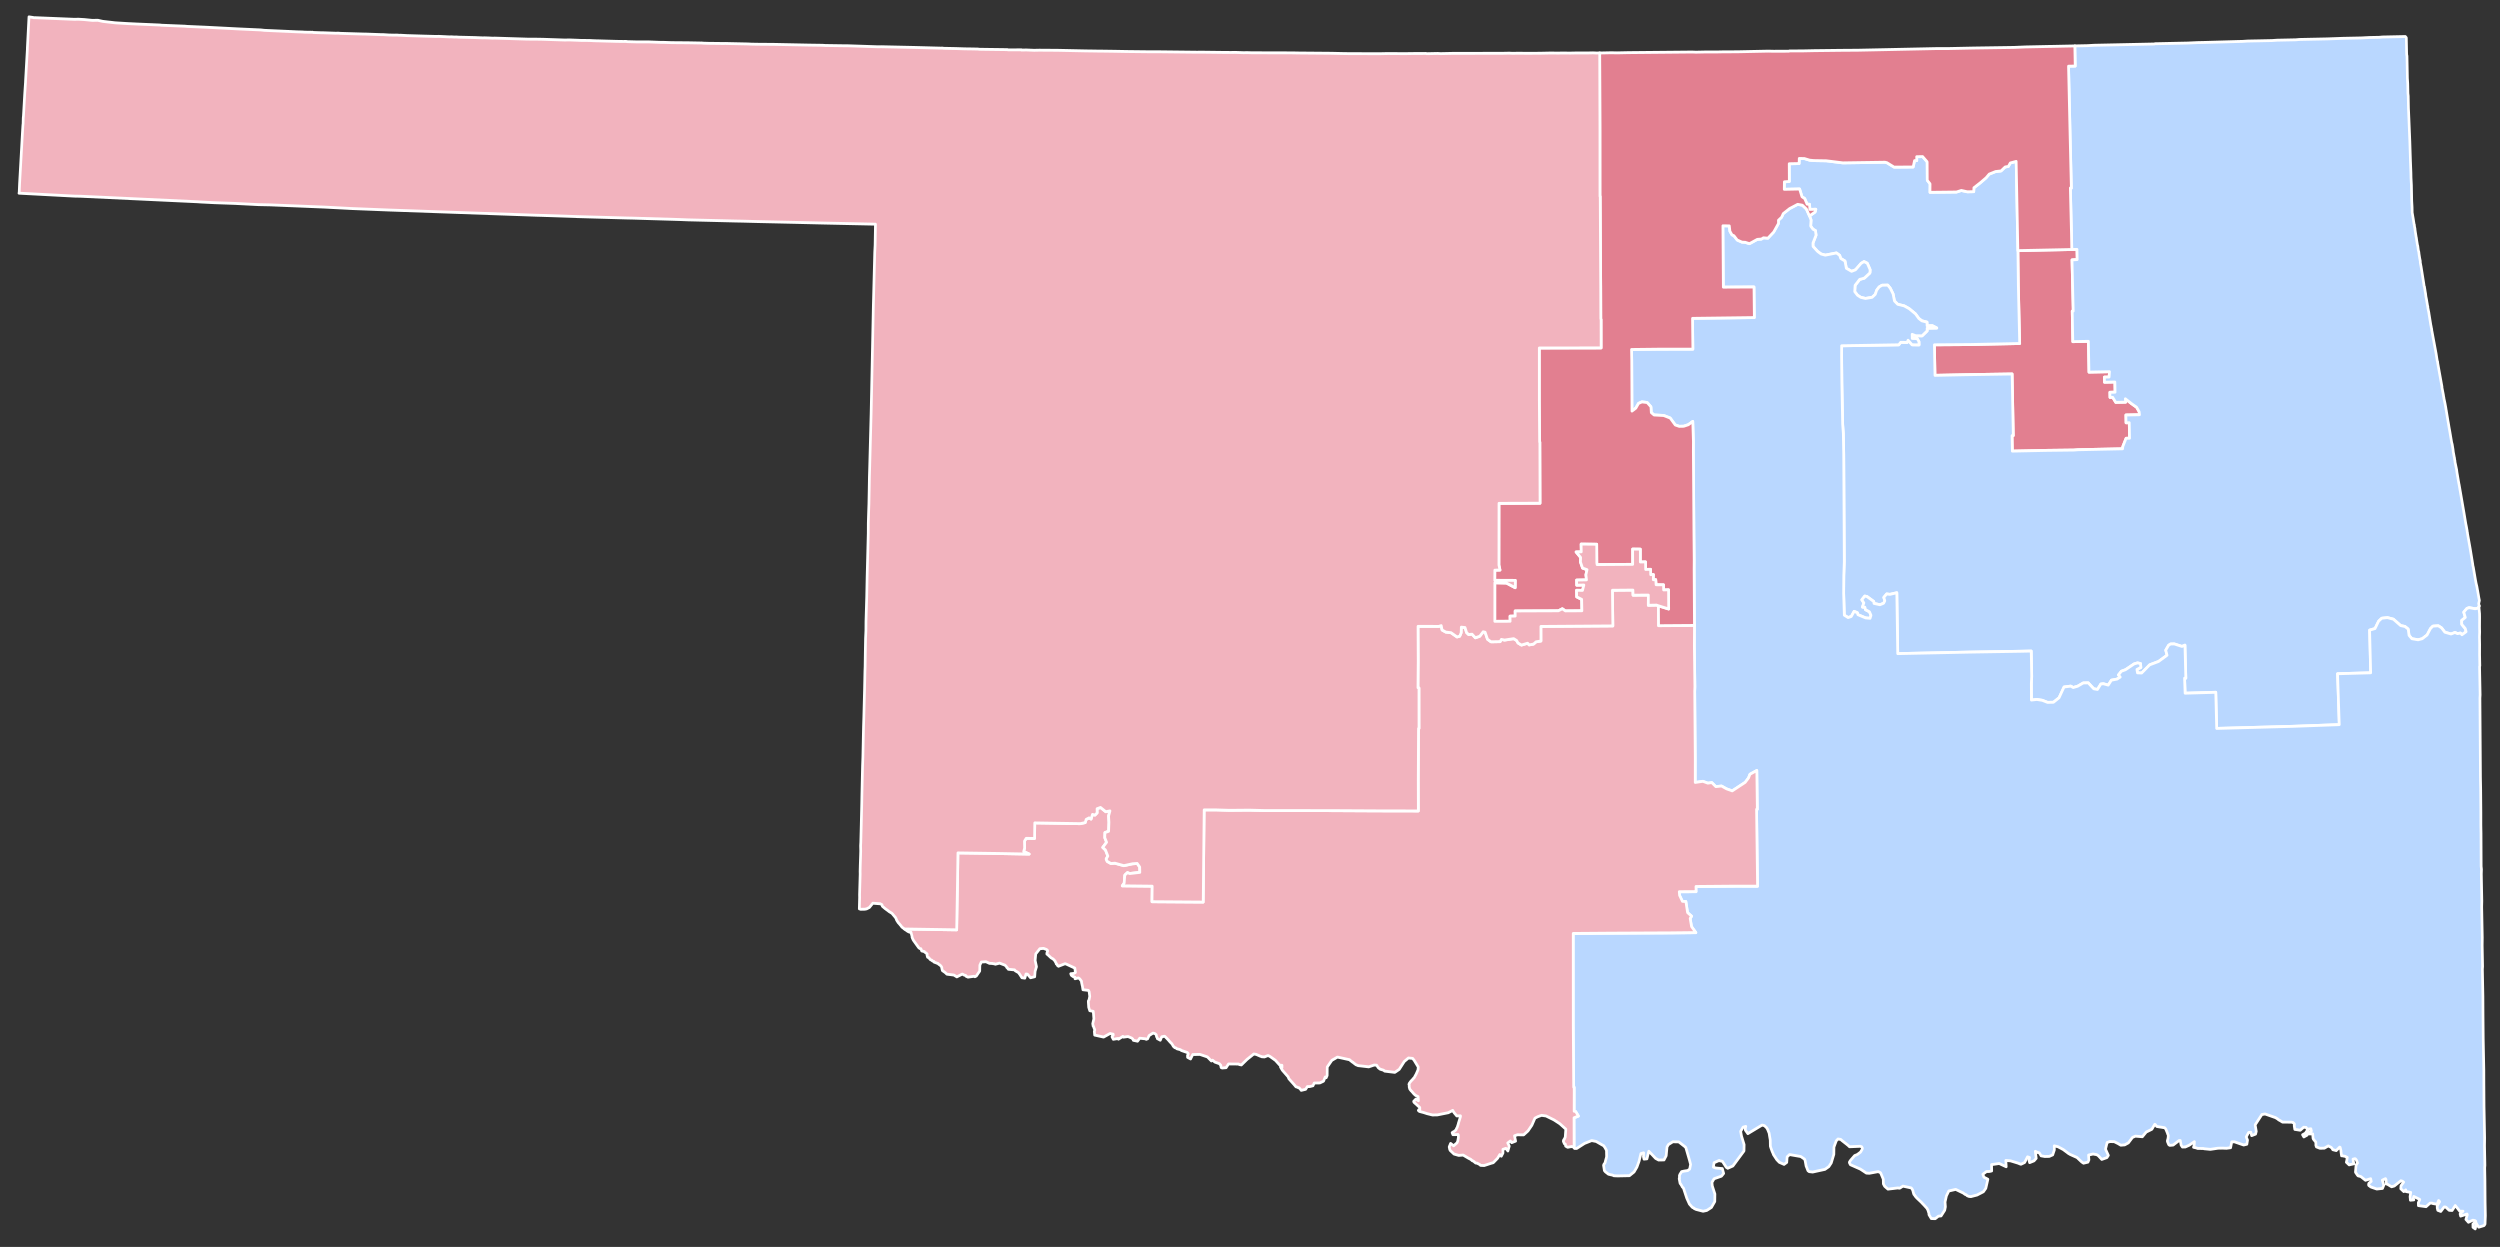<?xml version="1.0" encoding="UTF-8" standalone="no"?>
<svg
   version="1.2"
   width="810"
   height="404"
   viewBox="0 0 810 404"
   stroke-linecap="round"
   stroke-linejoin="round"
   id="svg15297"
   sodipodi:docname="Oklahoma_1996_President_CD.svg"
   inkscape:version="1.3.2 (091e20e, 2023-11-25, custom)"
   xmlns:inkscape="http://www.inkscape.org/namespaces/inkscape"
   xmlns:sodipodi="http://sodipodi.sourceforge.net/DTD/sodipodi-0.dtd"
   xmlns="http://www.w3.org/2000/svg"
   xmlns:svg="http://www.w3.org/2000/svg"
   xmlns:rdf="http://www.w3.org/1999/02/22-rdf-syntax-ns#"
   xmlns:cc="http://creativecommons.org/ns#"
   xmlns:dc="http://purl.org/dc/elements/1.1/">
  <rect x="0" y="0" width="810" height="404" fill="#333333" stroke="none"/>
  <defs
     id="defs15301" />
  <sodipodi:namedview
     pagecolor="#ffffff"
     bordercolor="#666666"
     borderopacity="1"
     objecttolerance="10"
     gridtolerance="10"
     guidetolerance="10"
     inkscape:pageopacity="0"
     inkscape:pageshadow="2"
     inkscape:window-width="1920"
     inkscape:window-height="1017"
     id="namedview15299"
     showgrid="false"
     inkscape:zoom="1.007193"
     inkscape:cx="450.26129"
     inkscape:cy="209.98955"
     inkscape:window-x="-8"
     inkscape:window-y="-8"
     inkscape:window-maximized="1"
     inkscape:current-layer="svg15297"
     inkscape:showpageshadow="2"
     inkscape:pagecheckerboard="0"
     inkscape:deskcolor="#d1d1d1" />
  <g
     id="g15295"
     transform="translate(5,5)"
     stroke="white"
     stroke-width="1"
     style="fill:#686868;fill-opacity:1">
    <g
       transform="matrix(0.999,-0.021,0.02,1.049,-2.114,-4.347)"
       id="g8778"
       style="fill:#686868;fill-opacity:1">
      <g
         id="g8769"
         style="fill:#686868;fill-opacity:1">
        <path
           inkscape:connector-curvature="0"
           d="m 667.248,89.792 h -17.477 l -0.08,10.934 0.08,17.75 h -0.962 -15.152 l -11.544,-0.15 1e-5,9.437 h 10.021 l 14.992,0.075 v 19.023 h -0.401 l -10e-6,4.793 10.823,-10e-6 9.139,0.075 1.283,-0.075 14.511,10e-6 0.08,-0.674 1.122,-2.546 h 1.122 l -2e-5,-4.793 -1.042,10e-6 1e-5,-2.397 4.409,2e-5 -0.08,-0.899 -0.802,-1.423 -1.603,-1.123 -2.004,-1.573 0.08,1.049 -3.207,-10e-6 -0.962,-1.573 -0.882,-1e-5 v -1.573 l 1.684,-1e-5 10e-6,-3.145 h -3.367 v -1.573 h 1.523 l 0.16,-1.648 -6.654,1e-5 -10e-6,-9.511 -5.051,2e-5 v -9.437 l 0.321,5e-5 -0.08,-15.802 1.684,-0.075 1e-5,-3.145 z"
           id="Oklahoma_1"
           style="fill:#e27f90;fill-opacity:1;stroke:#ffffff;stroke-width:0.88;stroke-miterlimit:4;stroke-dasharray:none;stroke-opacity:1"
           sodipodi:nodetypes="cccccccccccccccccccccccccccccccccccccccccccccccc" />
        <path
           inkscape:connector-curvature="0"
           d="m 727.536,26.582 v 0 h -1.443 l -0.561,5e-6 v 0 l -1.684,0.075 v 0 l -1.363,3e-6 -10.662,0.075 -0.16,-1.02e-4 -0.16,-1.1e-5 -0.161,4.7e-5 -2.084,9e-6 v 0 l -3.207,0.074 -0.16,8.2e-5 -1.523,-1.7e-5 v 0 l -3.207,4e-6 -0.24,-1.8e-5 -0.722,-1.5e-5 -1.203,1.8e-5 -2.405,1e-6 -1.042,-8e-6 -0.321,0.075 -0.08,10e-6 -0.401,-6e-6 -2.084,1.3e-5 -1.443,1e-6 -0.161,4.7e-5 -1.684,5e-6 -0.321,-3.3e-5 v 0 l -3.528,-5e-6 v 0 l -1.122,-5e-6 v 0 l -0.16,7.9e-5 -3.127,2e-6 -0.24,-2.7e-5 -0.161,4.6e-5 -2.004,3e-6 -0.161,3.6e-5 -0.16,-5e-6 -1.924,8e-6 -0.401,-5e-6 -0.08,-1.7e-5 -0.161,-5.2e-5 -2.245,0.075 -1.603,-1.3e-5 -0.882,2e-6 -1.603,-4e-6 -2e-5,6.216 -2.165,2e-6 0.08,21.794 0.08,15.877 -0.321,-0.075 0.08,14.305 -2e-5,4.718 1.684,1e-5 2e-5,3.145 -1.684,0.075 0.08,15.802 -0.321,-2e-5 1e-5,9.437 5.051,-1e-5 v 9.511 h 6.654 l -0.161,1.648 -1.523,2e-5 v 1.573 h 3.367 l 3e-5,3.145 h -1.684 l -2e-5,1.573 h 0.882 l 0.962,1.573 h 3.207 l -0.08,-1.048 2.004,1.573 1.603,1.123 0.802,1.423 0.08,0.899 h -4.409 l 1e-5,2.396 1.042,-1e-5 -10e-6,4.793 -1.122,1e-5 -1.122,2.546 -0.08,0.674 -14.511,-1e-5 -1.283,0.075 -9.139,-0.075 -10.823,1e-5 10e-6,-4.793 0.401,-1e-5 v -19.023 l -14.992,-0.075 h -10.021 l -10e-6,-9.437 11.544,0.15 h 15.152 0.962 l -0.08,-17.75 0.08,-10.934 10e-6,-27.561 -1.924,0.449 -0.641,1.048 -1.042,0.15 -1.363,1.198 -1.764,0.15 -2.084,0.749 -1.042,1.123 -2.004,1.573 -2.004,1.423 -0.08,1.198 -2.084,-1e-5 -1.924,-0.449 -1.603,0.449 -8.578,-0.075 0.08,-2.621 -0.882,-1.123 0.08,-5.692 -1.443,-1.648 h -1.924 l 1e-5,1.198 -0.721,-1.6e-5 -0.482,1.947 -6.173,-0.075 -2.325,-1.423 -0.641,-0.15 -13.629,-0.075 -5.371,-0.749 -4.089,-0.15 -1.283,-0.15 -1.684,-0.524 -1.684,-0.075 -0.08,1.573 -3.207,-4e-6 -0.08,5.467 -1.603,0.075 -0.08,2.322 4.97,-10e-7 0.721,2.397 0.882,0.599 0.722,1.722 0.802,0.075 0.08,1.573 h 1.924 l -0.24,0.824 -1.844,1.198 0.481,1.273 -0.161,1.872 0.722,0.974 0.802,0.449 0.16,1.423 -1.042,2.397 v 1.049 l 1.443,1.573 1.122,0.824 1.363,0.374 3.608,-0.599 1.042,0.749 0.321,0.974 1.363,0.824 0.401,2.247 1.684,0.974 1.283,-0.449 1.844,-1.947 0.962,-0.524 1.042,0.524 0.882,2.022 -0.08,0.974 -1.844,1.573 -1.523,0.374 -1.523,1.797 -0.16,1.947 0.882,1.123 1.042,0.674 1.523,0.374 2.165,-0.299 1.042,-0.899 0.481,-1.273 0.802,-0.974 0.962,-0.524 h 1.844 l 0.802,0.974 0.882,1.797 0.401,2.172 1.042,1.048 2.084,0.524 1.603,0.899 2.004,1.648 1.042,1.423 0.962,0.749 1.684,0.449 v 1.123 l 1.684,2e-5 1.443,0.749 -3.127,-1e-5 v 0.824 l -1.684,1.498 -2.084,-0.075 -1.122,-0.449 -10e-6,1.273 1.603,0.075 0.561,0.973 v 0.974 l -2.245,-0.075 -1.283,-1.423 -0.321,0.674 -2.084,-0.075 -0.641,0.749 -18.519,-0.075 -0.08,3.071 -0.08,8.313 v 12.807 l 0.16,2.846 v 6.441 l -0.321,22.318 -0.161,10.934 -0.24,4.194 -0.16,5.542 0.08,6.74 1.203,0.749 1.042,-0.299 0.962,-1.573 1.042,0.449 0.161,0.599 2.485,1.049 1.443,0.15 0.321,-0.899 -0.481,-1.123 -1.283,-0.674 -0.161,-0.749 -0.802,-0.075 0.481,-1.273 -0.641,-0.974 0.962,-1.123 0.722,0.15 2.165,1.573 0.08,0.599 1.924,0.449 1.203,-0.449 0.401,-0.749 -0.321,-1.048 0.962,-1.049 1.042,0.15 2.245,-0.449 -0.08,18.798 23.249,-10e-6 16.675,0.075 3.367,-1e-5 -1e-5,7.864 -0.161,2.097 -0.08,5.168 1.764,-0.15 1.764,0.299 1.684,0.674 h 1.924 l 1.844,-1.348 1.684,-3.295 2.165,-0.224 0.802,0.449 1.443,-0.374 1.844,-0.974 1.603,2e-5 1.764,1.872 1.203,0.225 1.122,-1.648 0.802,-0.075 1.603,0.449 1.042,-1.498 1.844,-0.299 1.042,-0.599 -0.561,-0.674 0.962,-1.123 1.363,-0.449 2.806,-1.723 1.122,-0.299 0.962,0.224 0.08,1.198 -1.283,0.599 0.16,1.048 1.363,0.075 2.646,-2.471 2.886,-0.974 2.806,-1.872 -0.401,-1.573 0.962,-1.498 0.642,-0.374 1.203,1e-5 2.485,0.824 0.962,-0.374 0.08,10.185 h -0.401 l 0.08,4.643 9.941,-0.075 0.08,11.159 24.532,-0.15 15.232,-0.224 -0.24,-15.728 10.743,-0.075 -0.08,-13.181 1.764,-0.449 1.203,-2.247 1.042,-0.899 1.844,-0.15 1.924,0.525 2.325,2.022 1.363,0.299 1.042,0.824 0.24,1.947 0.882,1.049 2.004,0.374 1.363,-0.299 1.603,-1.123 1.122,-1.947 0.802,-0.749 1.764,-0.074 1.042,0.674 1.042,1.348 2.004,0.599 1.283,-0.449 0.802,0.374 0.962,-0.15 0.481,0.524 1.363,-0.899 -0.24,-0.974 -1.122,-1.348 -10e-6,-1.198 1.202,-0.899 -0.481,-1.648 1.042,-1.123 0.721,-0.224 1.924,0.374 0.962,-0.15 0.401,-0.674 v 0 l -0.16,-0.749 0.24,-0.974 -0.16,-0.824 -0.161,-1.049 -0.401,-2.397 -0.24,-1.049 -0.161,-0.899 -0.641,-4.044 -0.16,-0.674 -2e-5,-0.224 -0.722,-4.793 -0.722,-4.344 -0.08,-0.524 1.2e-4,-0.15 v 0 l -0.08,-0.299 -2e-5,-0.224 -0.24,-1.423 -0.161,-0.824 -0.401,-2.621 -0.08,-0.524 -1.443,-8.987 -0.08,-0.374 -0.561,-3.52 -0.08,-0.749 -0.481,-2.397 -1e-5,-0.299 v 0 l -0.08,-0.374 v 0 l -0.08,-0.674 v 0 l -0.08,-0.299 2e-5,-0.075 -0.24,-1.348 -0.08,-0.824 -0.24,-1.573 -0.16,-0.599 -0.561,-3.595 -0.16,-0.899 -0.24,-1.573 v 0 l -0.08,-0.449 -0.481,-3.146 2e-5,-0.075 -0.08,-0.374 -0.08,-0.599 -0.24,-1.423 -0.321,-1.573 2e-5,-0.15 -0.08,-0.374 -0.08,-0.599 v 0 l -0.401,-2.172 8e-5,-0.224 6e-5,-0.074 -0.722,-4.269 -0.401,-2.396 -0.08,-0.449 -0.08,-0.749 -0.081,-0.075 -0.321,-2.247 -1.202,-6.89 v 0 l -0.08,-0.374 -2e-5,-0.299 -0.16,-0.749 1e-5,-0.15 v 0 l -0.08,-0.299 v 0 l -0.08,-0.524 -0.481,-3.22 -6e-5,-0.075 -0.321,-1.723 -10e-6,-0.374 -0.08,-0.15 -0.08,-0.599 -0.16,-0.974 6e-5,-0.074 -0.08,-0.449 v 0 l -0.161,-0.824 -0.08,-0.824 -0.161,-0.974 10e-6,-0.075 -0.16,-1.048 -3e-5,-0.076 -0.08,-0.074 2e-5,-0.075 -0.08,-0.374 2e-5,-0.15 -0.802,-5.467 -0.24,-1.348 v 0 l 10e-6,-0.524 -0.08,-0.299 v 0 l 2e-5,-0.15 -0.08,-0.299 -0.16,-1.123 -0.08,-0.599 -2e-5,-0.224 v 0 l -0.16,-0.599 -0.161,-1.348 v 0 l -0.08,-0.225 -0.24,-1.573 -0.08,-0.674 v 0 l -0.08,-0.374 v 0 l -0.24,-1.648 -0.08,-0.674 2e-5,-0.075 1e-5,-0.075 -0.16,-0.824 v 0 -0.374 l -0.08,-0.15 -0.16,-1.049 -0.08,-0.599 -0.321,-2.022 -1e-5,-1.648 v 0 l -0.08,-2.022 2e-5,-0.225 -1e-4,-0.15 -10e-6,-0.974 2e-5,-1.123 v -2.322 l -0.08,-2.322 -2e-5,-0.899 2e-5,-0.524 v -0.075 l -0.08,-3.67 -0.08,-5.991 v 0 l -0.16,-7.115 -0.08,-3.145 -2e-5,-3.82 -0.08,-0.824 10e-6,-0.599 -2e-5,-0.449 v 0 l 10e-6,-1.198 v -0.674 l -0.08,-1.723 v 0 l 10e-6,-1.273 1e-5,-0.524 v -0.075 l 10e-6,-2.546 v -0.674 -0.449 l -10e-6,-0.749 v 0 -0.599 l -0.08,-0.374 V 31.377 l 10e-6,-4.793 -0.321,-0.374 -6.173,-2e-6 -1.283,4e-6 -0.962,0.075 -2.245,2e-6 -0.24,-9e-6 -0.882,-1e-6 -2.565,0.075 v 0 l -0.802,2e-6 -2.084,1.5e-5 -2.084,-8e-6 -0.882,-9e-6 -5.131,0.074 -1.764,6e-6 -0.641,-9e-6 -6.654,1.7e-5 -1.122,0.075 -0.24,-2.3e-5 -2.565,-2e-6 -1.122,3e-6 v 0 l -2.165,-4e-6 -1.603,0.075 -2.806,2e-6 -1.603,-3e-6 z"
           id="Oklahoma_2"
           style="fill:#b9d7ff;fill-opacity:1;stroke:#ffffff;stroke-width:0.88;stroke-miterlimit:4;stroke-dasharray:none;stroke-opacity:1"
           sodipodi:nodetypes="cccccccccccccccccccccccccccccccccccccccccccccccccccccccccccccccccccccccccccccccccccccccccccccccccccccccccccccccccccccccccccccccccccccccccccccccccccccccccccccccccccccccccccccccccccccccccccccccccccccccccccccccccccccccccccccccccccccccccccccccccccccccccccccccccccccccccccccccccccccccccccccccccccccccccccccccccccccccccccccccccccccccccccccccccccccccccccccccccccccccccccccccccccccccccccccccccccccccccccccccccccccccccccccccccccccccccccccccccccccccccccccccccccccccccccccccccccccccccccccccccccccccccccccccccccccccccccccccccccccccccccccccc" />
        <path
           inkscape:connector-curvature="0"
           d="m 797.123,202.506 -0.401,0.674 -0.962,0.15 -1.924,-0.374 -0.721,0.224 -1.042,1.123 0.481,1.648 -1.202,0.899 10e-6,1.198 1.122,1.348 0.24,0.974 -1.363,0.899 -0.481,-0.524 -0.962,0.15 -0.802,-0.374 -1.283,0.449 -2.004,-0.599 -1.042,-1.348 -1.042,-0.674 -1.764,0.074 -0.802,0.749 -1.122,1.947 -1.603,1.123 -1.363,0.299 -2.004,-0.374 -0.882,-1.049 -0.24,-1.947 -1.042,-0.824 -1.363,-0.299 -2.325,-2.022 -1.924,-0.525 -1.844,0.15 -1.042,0.899 -1.203,2.247 -1.764,0.449 0.08,13.181 -10.743,0.075 0.24,15.728 -15.232,0.224 -24.532,0.15 -0.08,-11.159 -9.941,0.075 -0.08,-4.643 0.401,-1e-5 -0.08,-10.185 -0.962,0.374 -2.485,-0.824 -1.203,-2e-5 -0.642,0.374 -0.962,1.498 0.401,1.573 -2.806,1.872 -2.886,0.974 -2.646,2.472 -1.363,-0.075 -0.16,-1.048 1.283,-0.599 -0.08,-1.198 -0.962,-0.224 -1.122,0.299 -2.806,1.723 -1.363,0.449 -0.962,1.123 0.561,0.674 -1.042,0.599 -1.844,0.299 -1.042,1.498 -1.603,-0.449 -0.802,0.074 -1.122,1.648 -1.203,-0.225 -1.764,-1.872 -1.603,-1e-5 -1.844,0.974 -1.443,0.374 -0.802,-0.449 -2.165,0.224 -1.684,3.295 -1.844,1.348 h -1.924 l -1.684,-0.674 -1.764,-0.299 -1.764,0.15 0.08,-5.168 0.16,-2.097 -10e-6,-7.864 -3.367,-1e-5 -16.675,-0.075 -23.249,2e-5 0.08,-18.798 -2.245,0.449 -1.042,-0.15 -0.962,1.049 0.321,1.048 -0.401,0.749 -1.203,0.449 -1.924,-0.449 -0.08,-0.599 -2.165,-1.573 -0.722,-0.15 -0.962,1.123 0.641,0.974 -0.481,1.273 0.802,0.075 0.16,0.749 1.283,0.674 0.481,1.123 -0.321,0.899 -1.443,-0.15 -2.485,-1.049 -0.16,-0.599 -1.042,-0.449 -0.962,1.573 -1.042,0.299 -1.203,-0.749 -0.08,-6.74 0.16,-5.542 0.24,-4.194 0.16,-10.934 0.321,-22.318 v -6.441 l -0.161,-2.846 v -12.807 l 0.08,-8.313 0.08,-3.071 18.519,0.075 0.641,-0.749 2.084,0.075 0.321,-0.674 1.283,1.423 2.245,0.075 v -0.974 l -0.561,-0.973 -1.603,-0.074 -10e-6,-1.273 1.122,0.449 2.084,0.075 1.684,-1.498 -10e-6,-0.824 h 3.127 l -1.443,-0.749 -1.684,-1e-5 10e-6,-1.123 -1.684,-0.449 -0.962,-0.749 -1.042,-1.423 -2.004,-1.648 -1.603,-0.899 -2.084,-0.524 -1.042,-1.048 -0.401,-2.172 -0.882,-1.797 -0.802,-0.974 -1.844,1e-5 -0.962,0.524 -0.802,0.974 -0.481,1.273 -1.042,0.899 -2.165,0.299 -1.523,-0.374 -1.042,-0.674 -0.882,-1.123 0.161,-1.947 1.523,-1.797 1.523,-0.374 1.844,-1.573 0.08,-0.974 -0.882,-2.022 -1.042,-0.524 -0.962,0.524 -1.844,1.947 -1.283,0.449 -1.684,-0.974 -0.401,-2.247 -1.363,-0.824 -0.321,-0.974 -1.042,-0.749 -3.608,0.599 -1.363,-0.374 -1.122,-0.824 -1.443,-1.573 -10e-6,-1.049 1.042,-2.397 -0.16,-1.423 -0.802,-0.449 -0.722,-0.974 0.16,-1.872 -0.481,-1.273 -0.962,-2.172 -1.283,-1.198 -1.523,-0.299 -2.646,1.273 -2.084,1.498 -0.561,1.123 -1.042,0.899 -10e-6,0.974 -1.603,2.621 -1.924,1.872 -1.443,-0.15 -0.642,0.374 -1.363,0.075 -2.565,1.273 -1.363,-0.449 -1.042,-0.075 -1.523,-0.674 -1.042,-1.348 -0.641,-0.299 -0.641,-1.124 -0.16,-1.648 -2.084,-0.075 -0.24,18.948 9.941,0.15 -0.08,9.437 -20.042,-0.15 -0.08,9.511 -11.544,-0.224 -8.338,-0.075 1e-5,3.22 -0.24,15.802 1.283,-0.899 0.882,-1.423 1.122,-0.449 1.684,0.224 1.203,1.348 0.08,1.797 0.882,0.749 3.127,0.225 2.084,0.824 1.603,2.172 1.283,0.449 h 1.443 l 1.523,-0.449 1.443,-0.974 0.08,6.141 -0.08,3.145 -0.161,13.031 -0.16,12.282 -0.08,8.088 -0.08,2.996 -0.24,17.3 -0.16,6.366 -0.08,12.657 -0.08,1.348 -0.24,20.446 -0.161,7.714 2.485,-0.299 1.603,0.599 1.283,-0.15 1.282,1.273 1.844,-0.15 1.603,0.899 1.844,0.674 4.249,-2.546 1.122,-1.348 0.481,-1.123 2.245,-1.123 -0.08,11.983 h -0.24 l -0.161,23.741 -7.055,-0.15 -12.907,-0.15 -10e-6,1.573 -5.451,-0.075 0.08,1.123 0.882,1.872 1.122,0.074 0.481,3.445 1.283,1.123 -0.481,0.674 0.401,2.546 1.363,1.872 -8.177,-0.074 -19.561,-0.299 -12.025,-0.15 -0.321,16.252 -0.24,12.208 -0.24,19.023 0.161,-6e-5 -0.161,7.414 0.481,0.074 0.882,1.423 -1.443,0.524 -0.161,9.212 0.08,1e-5 0.08,0.225 0.722,-1e-5 2.565,-1.498 2.325,-0.824 1.443,0.299 1.684,0.974 0.802,0.45 -10e-6,0.075 0.321,0.449 0.161,0.299 0.08,0.074 v 0.075 l 0.08,0.15 0.16,0.299 10e-6,0.524 v 0 l -10e-6,0.899 v 0.449 l -0.08,0.374 -0.08,0.225 -0.321,1.048 -10e-6,0.15 -0.24,0.374 -0.16,0.15 -0.161,0.374 0.24,1.648 0.321,0.374 0.481,0.374 0.481,0.374 0.882,0.224 0.401,0.075 0.321,0.15 0.16,0.075 1.203,0.075 v 0 l 0.321,6e-5 1.764,10e-6 h 1.764 l 1.523,-1.123 0.962,-1.498 0.721,-1.797 0.641,-2.322 0.882,-0.224 -0.08,1.198 0.161,0.749 0.962,-0.075 0.641,-2.322 0.962,0.974 1.203,1.273 0.962,0.524 1.764,-10e-6 0.722,-1.273 0.321,-2.696 0.481,-0.749 1.443,-0.824 1.924,0.075 1.844,1.423 0.401,0.374 1.122,3.969 0.321,1.273 -0.321,1.423 -0.641,0.449 -1.202,0.15 -0.802,0.15 -0.561,0.824 -0.16,0.374 -10e-6,0.974 -0.08,-0.15 3e-5,0.224 0.24,1.348 0.24,0.299 0.321,0.524 0.08,0.224 0.481,0.524 -10e-6,0.075 0.161,0.524 0.802,2.472 0.641,1.423 0.161,0.374 0.802,0.899 0.081,0.075 0.16,0.15 h 0.08 l 0.401,0.224 -7e-5,0.074 0.641,0.299 2.245,0.599 1.203,-0.224 1.523,-0.899 1.122,-1.797 0.08,-2.322 -0.802,-2.546 -0.08,-1.049 0.721,-1.123 2.405,-0.749 0.721,-0.824 -0.4,-1.498 -2.084,-0.224 -0.24,-0.074 v 0 l -0.561,-0.224 0.24,-1.348 1.684,-0.674 v 0.075 l 1.042,0.224 1.203,1.872 0.481,0.299 1.683,-0.674 3.688,-4.568 0.08,-1.947 -0.802,-2.696 -0.24,-1.423 0.802,-1.273 0.882,-0.224 -10e-6,0.075 -0.08,0.224 -0.08,0.449 -7e-5,0.224 -2e-5,0.15 0.802,1.123 4.65,-2.546 0.641,0.15 0.08,2e-5 0.321,0.299 0.321,0.299 0.081,0.075 0.321,0.524 0.24,0.599 0.24,0.599 0.161,1.123 0.16,0.974 v 0.374 l 1e-5,0.374 v 1.198 l 0.08,0.225 -1e-5,0.075 0.481,1.348 0.24,0.524 0.161,0.449 1.042,1.573 0.802,0.824 1.523,0.674 0.882,-0.599 0.161,-1.723 0.802,-0.674 3.608,0.674 1.203,0.824 0.161,0.374 0.08,0.374 0.24,1.423 0.16,0.374 0.401,1.049 0.401,0.299 1.122,0.15 4.009,-0.749 1.283,-0.824 0.802,-1.123 0.882,-2.621 0.08,-2.247 0.802,-1.947 0.561,-0.524 0.882,0.15 0.321,0.299 1.443,1.123 0.561,0.449 0.481,0.449 3.447,-0.075 0.481,0.15 0.08,0.15 0.16,0.299 -0.08,0.299 -0.161,0.299 -0.401,0.599 -0.962,0.674 -0.321,0.15 -0.641,0.224 -1.283,1.348 -0.401,0.524 -0.08,0.225 0.321,0.674 3.207,1.423 0.802,0.524 1.122,0.749 0.962,0.075 v 0 l 2.886,-0.449 0.641,0.299 0.16,0.15 0.561,1.348 0.16,0.374 0.08,0.299 10e-6,0.974 10e-6,0.374 0.08,0.15 0.08,0.15 0.161,0.299 v 0 l 0.08,0.15 0.08,2e-5 0.08,0.15 0.882,0.749 3.287,-0.299 0.08,2e-5 0.16,0.075 0.321,-10e-6 1.042,-0.599 2.646,0.599 0.16,0.15 0.08,0.15 0.08,0.075 0.24,0.524 -10e-6,0.075 0.16,0.674 0.08,0.075 3e-5,0.224 0.321,0.374 0.16,0.299 0.08,-1e-5 0.08,0.15 0.321,0.374 0.321,0.299 0.161,0.15 0.561,0.524 0.401,0.374 0.561,0.599 0.16,0.15 0.962,1.048 0.081,0.075 0.08,0.15 0.24,0.449 0.321,1.049 2e-5,0.224 10e-5,0.15 0.722,1.198 1.283,0.075 1.042,-0.749 0.882,-0.074 1.202,-1.723 0.24,-1.049 -0.08,-1.498 0.482,-1.872 0.802,-1.498 2.245,-0.449 2.165,1.048 0.08,-1e-5 0.722,0.524 0.16,0.075 0.24,0.075 0.08,0.075 0.24,0.224 0.561,0.225 0.641,0.075 2.004,-0.449 2.084,-0.974 0.802,-1.048 0.722,-2.771 -1.283,-0.674 -0.321,-0.899 1.202,-0.824 h 0.962 l 0.722,-0.15 -10e-6,-1.947 2.485,-0.299 0.481,0.225 1.764,0.824 -0.08,-1.947 1.523,0.15 2.405,0.749 v 0 l 0.722,0.299 0.24,0.075 1.203,-0.524 0.962,-1.723 0.641,0.224 -0.16,0.899 0.16,0.674 1.443,-0.524 0.722,-0.749 -0.24,-2.172 0.321,0.15 0.401,0.225 0.08,-10e-6 0.401,0.075 0.24,0.299 0.401,0.674 1.202,0.224 1.363,1e-5 v 0 l 0.08,-1e-5 1.122,-0.45 0.561,-1.498 v -1.273 l 1.203,0.299 1.684,0.899 1.523,1.123 0.08,0.075 0.641,0.374 2.165,0.974 1.363,1.273 0.16,0.15 0.561,0.374 1.443,-0.299 0.321,-0.674 -0.08,-1.498 1.443,-0.299 1.203,0.225 0.24,0.15 0.24,0.15 1.122,1.198 1.684,-0.524 0.481,-0.674 -0.882,-1.947 0.561,-2.022 0.882,-0.299 1.443,0.075 1.202,0.599 0.882,0.524 1.283,-0.075 1.203,-0.599 1.363,-1.648 0.962,-0.374 2.245,0.225 1.283,-1.423 1.844,-0.824 0.962,-1.498 0.16,0.075 0.481,0.599 2.566,0.449 0.321,0.374 0.561,1.348 -7e-5,0.074 0.24,0.599 -7e-5,0.074 -10e-6,0.075 -0.08,0.524 -10e-6,0.15 -0.24,0.749 -10e-6,0.075 8e-5,0.225 0.401,0.974 0.321,0.224 1.122,-0.075 1.924,-1.348 h 0.401 l 0.24,1.423 0.401,0.599 0.962,-1e-5 1.283,-0.524 1.684,-1.048 -0.08,0.974 -0.08,0.224 -2e-5,0.15 -0.161,0.374 0.962,0.224 0.321,0.15 1.924,0.075 0.24,0.075 2.004,0.225 2.485,-0.299 1.363,-1e-5 1.363,0.075 1.363,-0.15 0.401,-1.797 h 0.882 l 2.966,1.048 1.042,-0.225 0.241,-1.273 -0.401,-0.974 0.802,-1.348 0.722,-0.075 0.24,1.049 1.283,-0.449 0.24,-0.824 -0.321,-2.022 2.245,-3.146 1.042,-0.15 3.367,1.198 0.722,0.45 0.08,0.075 0.161,0.15 0.561,0.299 0.722,0.449 2.966,0.075 0.481,0.15 -10e-6,0.075 0.16,0.075 0.24,0.299 -0.08,0.524 0.161,1.123 1.764,0.299 1.122,-0.899 0.802,0.074 0.481,0.749 -0.802,1.048 -0.882,0.449 0.401,0.674 1.042,-0.524 0.481,-1.872 0.802,-0.075 0.16,0.674 -1.122,0.899 H 739.88 l 0.08,1.348 0.08,0.225 0.08,0.15 0.081,0.075 0.481,0.599 0.16,0.15 10e-6,1.048 0.16,0.449 1.122,0.449 1.443,-10e-6 1.283,-0.674 0.882,0.45 0.161,0.15 0.24,0.299 0.16,0.299 1.122,0.299 1.122,-1.049 0.161,0.074 0.24,1.049 2e-5,0.299 0.16,1.273 0.24,-10e-6 1.042,0.224 0.16,0.15 0.401,0.15 -0.161,0.899 -0.16,0.599 0.882,0.824 1.523,-0.299 -0.24,-1.423 0.641,-0.15 0.161,0.074 0.081,0.075 0.24,0.299 0.321,0.899 -0.481,0.674 -0.24,2.172 0.16,0.224 v 0 l 0.401,0.599 0.24,0.299 0.882,0.225 1.523,1.198 1.684,-0.449 0.161,0.824 -0.802,0.599 -0.08,0.524 0.161,0.224 0.24,0.075 0.08,0.075 0.08,0.15 0.561,0.225 1.523,0.524 0.882,-0.075 0.962,-0.074 0.481,-1.048 -0.081,-0.075 -0.401,-1.423 1.042,-0.449 0.16,0.299 0.08,1.348 0.321,0.074 1.363,0.824 0.882,-0.224 2.165,-1.573 0.24,0.075 0.24,0.075 v 0 l 0.16,0.075 0.08,0.15 0.161,0.075 -0.882,1.123 -0.08,0.899 0.962,0.899 0.641,-0.524 0.08,0.524 1.523,0.299 -0.24,1.273 0.08,1.123 1.122,-0.075 -0.24,-0.075 0.24,-0.974 1.523,0.749 0.401,0.224 -0.481,0.974 1e-5,0.899 2.485,0.374 1.283,-1.048 h 0.722 l 0.24,0.15 0.08,-1e-5 1.283,0.224 0.481,-1.123 0.24,0.224 0.08,0.15 -0.802,1.273 -10e-6,0.674 0.161,0.674 0.962,0.374 1.122,-1.348 0.24,7e-5 h 0.08 l 0.401,0.15 0.08,0.15 0.802,0.749 0.962,0.075 1.042,-1.498 0.561,0.674 0.882,1.123 1.042,-3e-5 -0.962,0.824 0.161,0.674 2.084,-0.599 -10e-6,0.075 0.08,0.15 -0.481,1.423 0.802,0.899 1.443,-0.599 0.721,0.15 0.24,0.224 -0.962,0.824 -10e-6,0.974 0.722,0.524 0.401,-1.723 0.08,0.15 v 0 l 0.08,0.15 0.561,0.899 0.08,4e-5 1.684,-0.45 0.321,-0.449 0.161,-2.621 v 0 l -1e-5,-0.224 v -0.824 l 1e-5,-2.846 -1e-5,-0.299 0.08,-6.74 -10e-6,-0.299 10e-6,-1.573 v -1.872 l 9e-5,-0.074 0.08,-0.749 10e-6,-0.599 2e-5,-0.15 10e-6,-0.075 2e-5,-2.471 v -0.45 0 l -10e-6,-0.899 2e-5,-0.15 10e-6,-0.075 2e-5,-0.15 v -1.049 l 0.08,-2.397 -2e-5,-0.899 10e-6,-0.15 10e-6,-0.524 v -4.718 -1.648 l -3e-5,-1.123 3e-5,-0.824 0.08,-6.066 -10e-6,-0.224 0.08,-4.793 1e-5,-4.119 -1e-5,-1.872 1e-5,-3.595 0.08,-7.639 0.08,-5.542 -2e-5,-2.397 2e-5,-4.044 v -1.947 l 0.08,-0.824 10e-6,-5.168 -10e-6,-0.374 v -0.449 -0.524 l 0.08,-2.397 v -7.265 -0.299 l -1e-5,-1.872 -7e-5,-0.075 0.08,-1.872 v 0 l -10e-6,-0.224 v -8.014 l 0.08,-1.498 v 0 l -0.08,-0.899 v 0 l 0.16,-10.26 -10e-6,-0.374 v -2.022 l 0.08,-4.119 0.08,-7.04 10e-6,-1.498 v 0 l 10e-6,-0.075 -10e-6,-2.022 7e-5,-0.074 0.321,-24.49 0.08,-0.974 -2e-5,-4.419 -2e-5,-0.299 -1e-5,-2.172 v -0.599 l 1e-4,-0.074 v 0 -1.198 l 0.08,-0.224 2e-5,-2.322 -2e-5,-1.123 0.08,-3.145 -2e-5,-0.299 -10e-6,-0.224 -2e-5,-0.449 2e-5,-0.824 -10e-6,-0.374 2e-5,-0.15 v -0.075 l 0.08,-1.423 -2e-5,-0.224 10e-6,-0.075 v -1.273 0 l 0.08,-3.071 -10e-6,-1.048 -0.16,-1.947 v 0 z"
           id="Oklahoma_3"
           style="fill:#b9d7ff;fill-opacity:1;stroke:#ffffff;stroke-width:0.88;stroke-miterlimit:4;stroke-dasharray:none;stroke-opacity:1"
           sodipodi:nodetypes="ccccccccccccccccccccccccccccccccccccccccccccccccccccccccccccccccccccccccccccccccccccccccccccccccccccccccccccccccccccccccccccccccccccccccccccccccccccccccccccccccccccccccccccccccccccccccccccccccccccccccccccccccccccccccccccccccccccccccccccccccccccccccccccccccccccccccccccccccccccccccccccccccccccccccccccccccccccccccccccccccccccccccccccccccccccccccccccccccccccccccccccccccccccccccccccccccccccccccccccccccccccccccccccccccccccccccccccccccccccccccccccccccccccccccccccccccccccccccccccccccccccccccccccccccccccccccccccccccccccccccccccccccccccccccccccccccccccccccccccccccccccccccccccccccccccccccccccccccccccccccccccccccccccccccccccccccccccccccccccccccccccccccccccccccccccccccccccccccccccccccccccccccccccccccccccccccccccccccccccccccccccccccccccccccccccccccccccccccccccccccccccccccccccccccccccccccccccccccccccccccccccccccccccccccccccccccccccccccccccccccccccccccccccccccccccccccccccccccccccccccccccccccccccccccccccccccccccccccccccc" />
        <path
           inkscape:connector-curvature="0"
           d="m 531.041,197.114 -0.641,-0.224 h -2.646 l 0.08,-3.146 -4.97,-0.074 -10e-6,-1.573 -6.654,-0.075 -0.08,11.009 -23.329,-0.299 -0.08,4.494 -1.603,0.224 -0.802,0.674 -1.443,0.224 -0.481,-0.524 -2.004,0.524 -1.122,-0.674 -0.401,-0.749 -0.962,-0.599 -2.966,0.374 -1.042,-0.225 -0.401,0.674 h -2.966 l -1.122,-0.824 -0.721,-2.172 -0.641,-0.15 -1.122,1.348 -1.443,0.449 -1.042,-1.123 -1.122,0.074 -0.641,-0.599 -0.481,-1.573 -1.203,-0.15 -0.08,1.723 -0.481,1.048 -0.882,0.224 -1.924,-1.348 -1.684,-0.225 -1.203,-0.674 -0.24,-1.348 -0.802,0.225 -6.734,-0.15 -0.16,10.785 -0.24,8.163 0.321,0.075 -0.24,12.507 -0.16,-9e-5 -0.321,12.882 -0.08,3.146 -0.16,9.436 -13.549,-0.299 -14.751,-0.374 -21.566,-0.449 -4.971,-0.225 -6.414,-0.075 -4.489,-0.224 -3.688,-0.075 -0.882,28.459 -16.595,-0.449 0.16,-4.793 -9.7,-0.299 0.641,-0.824 0.24,-2.471 0.882,-0.749 0.722,0.299 3.287,-0.299 v -1.648 l -0.802,-1.123 -1.523,0.075 -2.806,0.524 -2.886,-0.824 -1.283,0.075 -1.203,-0.674 -0.321,-0.749 0.561,-0.899 -0.721,-1.872 -0.882,-0.824 1.283,-1.573 -0.561,-1.423 0.08,-1.573 1.203,-0.374 0.16,-2.771 -0.08,-1.947 0.481,-1.573 -1.363,0.224 -1.684,-1.348 -1.122,0.374 -10e-6,1.273 -0.721,0.674 -0.802,-0.225 -0.481,1.423 -0.641,-0.374 -0.962,0.449 -0.321,0.974 -1.603,0.299 -14.751,-0.524 -0.16,4.793 -2.726,-0.074 -0.561,0.824 v 2.172 l -0.321,1.049 1.764,0.824 -9.861,-0.374 -13.228,-0.449 -0.16,4.568 -0.722,19.173 -16.916,-0.599 v 0 l 1.042,0.749 0.481,0.224 0.24,0.075 0.321,-3e-5 0.321,1.273 10e-6,0.299 0.321,0.749 0.24,0.374 1.523,2.097 0.16,0.15 0.401,0.224 0.161,-6e-5 0.24,0.674 0.882,0.224 -10e-6,0.075 0.802,0.599 0.08,0.15 -0.08,0.225 0.161,0.674 0.081,0.075 0.321,0.074 0.321,0.449 0.321,0.299 0.08,-10e-6 0.24,0.075 0.08,0.15 0.24,0.15 0.321,0.075 0.08,0.224 0.802,0.299 0.16,0.075 0.24,0.075 0.08,2e-5 0.16,0.224 0.481,0.299 0.081,0.075 0.321,0.374 0.08,0.15 v 0 l 0.08,0.15 10e-6,0.299 0.161,0.674 0.24,0.15 0.641,0.449 0.561,0.524 2.165,0.299 0.08,-1e-5 0.962,0.599 1.764,-0.824 0.08,0.075 0.16,-1e-5 0.321,0.224 0.561,0.15 0.08,0.225 0.641,0.299 2.004,-0.224 0.24,0.15 0.481,-0.225 1.122,-1.498 0.08,-1.797 0.481,-0.974 1.523,-0.075 0.321,0.15 0.321,0.15 0.161,0.075 0.16,0.075 0.16,0.075 1.122,0.075 0.08,0.074 0.321,7e-5 0.24,0.075 0.08,0.075 0.08,-10e-6 1.363,-0.299 1.764,0.674 0.481,0.524 0.08,0.225 0.08,2e-5 0.401,0.524 1.924,0.225 h 0.08 l 0.24,0.299 1.042,0.599 0.08,0.15 0.161,0.15 -7e-5,0.074 0.081,0.075 0.722,1.123 0.962,0.15 0.401,-1.273 0.481,0.075 0.962,1.123 1.363,-0.299 0.16,-1.648 0.481,-1.423 -0.401,-1.947 0.24,-2.022 1.363,-1.573 1.203,-0.074 0.962,0.374 0.321,0.299 1e-5,0.224 v 0.075 l -0.08,0.074 -0.16,0.449 -1e-5,0.075 3e-5,0.224 0.16,0.075 0.641,0.599 0.561,0.524 0.561,0.299 0.481,0.449 0.08,0.15 0.161,0.15 -7e-5,0.074 0.16,0.299 0.161,0.299 -1e-5,0.15 0.081,0.075 0.161,0.075 0.16,0.374 0.321,0.225 2.165,-0.749 0.561,0.224 2.565,1.198 -2e-5,0.15 0.16,1.123 -1e-5,0.075 -0.081,0.075 -0.481,0.224 -0.882,0.075 -0.08,-2e-5 0.16,0.449 0.161,0.15 0.561,0.374 0.161,-6e-5 0.081,0.075 0.24,0.074 v 0.449 l 1.122,-0.224 0.081,0.075 0.321,0.224 0.561,0.749 v 0.374 l 0.16,0.749 v 0.075 l 0.08,0.224 0.16,1.198 1.684,0.224 0.161,0.075 v 0 l 0.16,0.374 0.161,1.423 -0.24,1.048 -0.24,0.374 2e-5,0.45 0.08,1.498 0.321,1.049 1.122,0.224 -10e-6,0.075 0.08,0.824 -2e-5,0.15 0.08,1.273 -0.4,1.498 0.08,0.45 1e-5,0.224 0.08,-10e-6 0.16,0.449 0.16,0.449 0.08,0.15 0.08,0.225 -0.08,0.15 -0.08,0.299 0.08,1.123 2.886,0.674 2.084,-1.048 1.042,0.224 -2e-5,0.225 -1e-5,0.075 -0.16,0.15 -0.24,0.299 -1e-5,0.075 0.401,0.749 1.603,-0.224 -0.08,0.15 0.16,9e-5 -7e-5,0.074 1.443,-0.824 0.16,0.224 1.523,-0.15 1.203,0.524 0.321,0.299 0.16,0.374 1.363,0.299 0.722,-0.899 1.924,0.224 0.161,0.15 0.481,-0.15 0.481,-0.974 1.283,-0.749 0.561,0.15 0.481,0.374 0.08,0.599 0.08,0.15 0.08,0.074 0.08,0.224 -1e-5,0.15 0.962,0.524 0.481,-1.048 0.882,-0.15 0.161,0.075 0.081,0.075 0.882,0.899 0.722,0.824 0.401,0.374 0.321,0.449 0.24,0.449 0.321,0.299 0.16,0.15 0.321,0.074 0.401,0.299 0.561,0.15 0.321,0.075 0.321,0.15 0.161,0.15 1.924,0.674 0.24,0.224 0.08,0.224 -0.08,0.224 -0.081,0.075 -7e-5,0.074 -0.081,0.075 v 0.599 l 0.962,0.524 0.722,-1.348 h 2.325 l 2.405,0.824 0.16,0.15 1.122,1.124 0.401,-0.225 0.722,0.599 1.042,0.374 0.24,0.075 0.24,0.15 0.24,0.299 0.16,0.15 v 0.075 0.374 l 0.08,0.15 -7e-5,0.074 0.321,0.15 1.283,-0.075 0.802,-1.123 3.287,0.075 0.16,0.15 0.721,0.15 1.844,-1.648 2.245,-1.648 0.802,0.15 1.363,0.599 0.08,2e-5 0.321,0.15 0.882,0.075 1.042,-0.374 0.24,-1e-5 0.561,0.299 1.684,1.198 1.443,1.573 0.641,-10e-6 1e-5,0.674 -0.481,-0.15 0.561,0.973 1.844,2.097 0.24,0.599 1.684,1.872 0.561,0.674 0.321,0.075 0.321,0.15 0.161,0.075 0.16,-1e-5 0.161,0.15 0.481,0.524 0.08,0.15 1.443,-0.299 0.561,-0.824 h 0.802 l 1.042,-0.224 0.401,-0.824 1.844,10e-6 v 0 l 1.203,-0.524 0.561,-1.273 0.321,0.224 0.321,-0.674 0.08,-2.621 1.523,-2.022 1.844,-0.974 3.928,0.899 0.401,0.374 0.24,0.15 0.24,0.224 0.24,0.075 0.08,0.15 0.321,0.225 0.481,0.374 0.561,0.224 0.16,0.074 3.447,0.449 1.764,-0.524 0.802,0.074 0.481,0.749 0.561,0.45 0.16,0.075 0.962,0.299 0.401,0.299 3.287,0.449 1.443,-0.899 1.684,-2.397 1.363,-1.048 1.363,0.15 0.481,0.599 1.283,2.097 -0.08,0.749 -7e-5,0.074 -0.24,0.524 -0.401,0.824 -0.321,0.524 -0.401,0.674 -0.24,0.15 -0.24,0.299 -0.081,0.075 -0.481,0.449 -0.481,0.599 -0.08,0.15 -0.08,0.224 0.081,0.075 1e-5,0.749 0.161,0.599 0.401,0.524 0.081,0.075 0.16,0.15 0.641,0.749 0.481,0.449 0.401,0.225 0.481,0.224 0.08,1.273 -0.802,-0.524 -0.722,0.674 -2e-5,0.15 0.161,0.224 1.764,1.573 v 0.674 l -0.321,1e-5 -0.16,0.224 0.321,0.299 0.802,0.225 0.561,0.15 1.122,0.374 1.764,0.449 1.603,2e-5 3.527,-0.599 1.443,-0.674 0.08,0.075 0.16,0.374 0.161,0.15 v 0 0.075 l 0.321,0.374 0.561,0.674 1.203,1e-5 v 0.075 l -10e-6,0.075 -7e-5,0.074 -0.722,2.097 -10e-6,0.075 -0.401,1.123 -0.24,0.374 -0.16,0.374 v 0 l -0.161,0.15 -0.16,0.15 -0.321,0.225 -0.16,0.074 -0.321,0.15 -0.16,0.15 v 0 l 0.24,0.599 1.684,10e-6 0.08,0.15 2e-5,0.224 1e-5,0.299 2e-5,0.224 -0.24,1.123 -0.24,0.524 -1.122,0.899 -0.962,-0.749 -0.08,0.15 -0.16,0.374 -0.24,0.524 0.16,0.824 0.16,0.299 1.203,1.123 1.523,0.449 1.443,-0.074 0.24,0.15 1.523,0.899 0.321,0.15 0.401,0.225 0.401,0.374 0.24,0.075 0.24,0.15 0.641,0.524 0.08,1e-5 0.481,0.075 0.08,0.075 0.721,0.374 0.08,0.15 0.16,0.075 1.122,0.075 2.325,-0.674 0.641,-0.15 1.443,-1.348 0.722,-1.123 0.481,0.524 0.561,-0.974 10e-6,-1.123 0.962,-0.299 0.641,0.824 0.481,-1.498 -0.481,-0.974 0.882,-0.599 0.401,0.524 1.283,-0.449 -0.321,-1.648 0.962,-0.299 2.004,0.075 1.443,-1.198 1.283,-1.723 1.042,-2.172 0.962,-0.449 1.203,-0.374 1.443,0.225 2.565,1.273 1.844,1.198 1.924,1.723 -0.24,2.471 -0.24,0.449 -0.08,0.224 -0.08,1e-5 -0.16,0.224 -0.08,0.374 0.321,0.749 0.081,0.075 0.24,0.075 0.08,0.599 0.641,0.374 1.363,-0.224 -7e-5,0.074 0.561,0.075 0.16,0.224 v 0 l 0.16,-9.212 1.443,-0.524 -0.882,-1.423 -0.481,-0.075 0.16,-7.414 -0.16,1e-5 0.24,-19.023 0.24,-12.207 0.321,-16.252 12.025,0.15 19.561,0.299 8.177,0.075 -1.363,-1.872 -0.401,-2.546 0.481,-0.674 -1.283,-1.123 -0.481,-3.445 -1.122,-0.075 -0.882,-1.872 -0.08,-1.123 5.451,0.075 -2e-5,-1.573 12.907,0.15 7.055,0.15 0.16,-23.741 0.24,-2e-5 0.08,-11.983 -2.245,1.123 -0.481,1.123 -1.122,1.348 -4.249,2.546 -1.844,-0.674 -1.603,-0.899 -1.844,0.15 -1.282,-1.274 -1.283,0.15 -1.603,-0.599 -2.485,0.299 0.16,-7.714 0.24,-20.446 0.08,-1.348 0.08,-12.657 0.16,-6.366 -11.625,-0.15 z"
           id="Oklahoma_4"
           style="fill:#f2b3be;fill-opacity:1;stroke:#ffffff;stroke-width:0.88;stroke-miterlimit:4;stroke-dasharray:none;stroke-opacity:1"
           sodipodi:nodetypes="ccccccccccccccccccccccccccccccccccccccccccccccccccccccccccccccccccccccccccccccccccccccccccccccccccccccccccccccccccccccccccccccccccccccccccccccccccccccccccccccccccccccccccccccccccccccccccccccccccccccccccccccccccccccccccccccccccccccccccccccccccccccccccccccccccccccccccccccccccccccccccccccccccccccccccccccccccccccccccccccccccccccccccccccccccccccccccccccccccccccccccccccccccccccccccccccccccccccccccccccccccccccccccccccccccccccccccccccccccccccccccccccccccccccccccccccccccccccccccccccccccccccccccccccccccccccccccccccccccccccccccccccccccccccccccccccccccccccccccccccccccccccccccccccccccccccccccccccccccccccccccccccccccccc" />
        <path
           inkscape:connector-curvature="0"
           d="m 661.155,26.957 -4.65,-6e-6 h -0.722 l -2.325,9e-6 -3.688,0.075 v 0 l -13.068,-0.075 -0.401,3e-6 -0.24,-2.3e-5 -0.08,7e-6 -0.321,-2.6e-5 h -2.806 l -3.046,6e-6 -0.802,-7e-6 -0.722,7e-6 -3.848,-0.075 -0.24,-1.7e-5 -0.561,6e-6 -1.603,1e-6 -1.363,-7e-6 -7.055,-8e-6 v 0 l -2.004,4e-6 v 0 l -7.776,-2e-6 -4.57,10e-6 -0.08,-1.3e-5 -5.692,-0.075 -8.498,-0.074 -2.886,-7e-6 v 0 l -0.401,1e-6 -0.321,-3e-5 h -0.481 l -3.928,-0.075 v 0 l -0.24,0.075 -4.89,-0.075 -1.764,-0.075 -0.08,2e-5 -0.802,1.2e-5 -2.245,-9e-6 -0.08,1.9e-5 -0.08,2e-5 -0.962,-3e-6 h -0.321 l -0.481,-1.1e-5 -2.084,8e-6 -0.802,-1e-6 -2.004,-6e-6 -5.051,-0.075 -0.882,-2e-6 -0.802,1e-6 -4.089,-0.075 -0.641,-2e-6 -0.401,7e-6 -1.443,-9e-6 -0.24,1.1e-5 -1.203,-0.074 -20.684,-0.224 -1.042,8e-6 -1.203,-9e-6 -1.443,3e-6 -1.844,-0.074 -3.768,-2e-5 -0.401,23.891 -0.401,20.371 0.08,-1e-5 -0.16,11.084 -0.24,17.375 -0.16,9.362 0.08,0.224 -0.16,8.763 -20.042,-0.374 -0.321,16.402 -0.161,12.657 0.08,2e-5 -0.321,18.873 -13.308,-0.224 -0.401,19.023 0.321,1.573 h -1.684 l -0.08,3.145 6.654,0.15 -0.08,2.247 -2.806,-1.498 -3.768,-0.15 -0.24,11.908 4.971,0.075 -1e-5,-1.573 1.684,10e-6 -1e-5,-1.573 14.03,0.224 1.283,-0.599 0.962,0.674 5.371,0.075 -1e-5,-3.52 -1.603,-0.824 -1e-5,-2.022 1.924,0.075 0.481,-1.648 -2.325,-1e-5 -2e-5,-1.573 3.207,-2e-5 -0.161,-1.573 0.401,-1.573 -1.443,-0.524 -0.641,-1.872 0.08,-1.423 -1.443,-1.722 1.684,-1e-5 1e-5,-2.397 5.051,0.15 -0.08,5.767 0.08,0.524 11.544,0.15 0.08,-4.718 2.485,0.075 -0.08,3.969 h 1.684 l -10e-6,2.322 1.603,1e-5 -10e-6,1.648 0.882,-3e-5 -0.08,1.573 0.802,-10e-6 0.08,1.573 2.405,0.075 10e-6,1.573 1.603,2e-5 -0.08,5.917 -3.287,-1.048 -0.08,6.141 11.625,0.15 0.24,-17.3 0.08,-2.996 0.08,-8.088 0.16,-12.282 0.16,-13.031 0.08,-3.146 -0.08,-6.141 -1.443,0.974 -1.523,0.449 -1.443,1e-5 -1.283,-0.449 -1.603,-2.172 -2.084,-0.824 -3.127,-0.225 -0.882,-0.749 -0.08,-1.797 -1.203,-1.348 -1.684,-0.224 -1.122,0.449 -0.882,1.423 -1.283,0.899 0.24,-15.802 v -3.22 l 8.338,0.074 11.544,0.224 0.08,-9.511 20.042,0.15 0.08,-9.437 -9.941,-0.15 0.24,-18.948 2.084,0.075 0.16,1.648 0.641,1.124 0.641,0.299 1.042,1.348 1.523,0.674 1.042,0.075 1.363,0.449 2.565,-1.273 1.363,-0.075 0.642,-0.374 1.443,0.15 1.924,-1.872 1.603,-2.621 -10e-6,-0.974 1.042,-0.899 0.561,-1.123 2.084,-1.498 2.646,-1.273 1.523,0.299 1.283,1.198 0.962,2.172 1.844,-1.198 0.24,-0.824 -1.924,-1e-5 -0.08,-1.573 -0.802,-0.074 -0.722,-1.722 -0.882,-0.599 -0.722,-2.397 -4.97,-1.1e-5 0.08,-2.322 1.603,-0.075 0.08,-5.467 3.207,-3e-6 0.08,-1.573 1.684,0.075 1.683,0.524 1.283,0.15 4.089,0.15 5.371,0.749 13.629,0.075 0.641,0.15 2.325,1.423 6.173,0.075 0.481,-1.947 0.722,1.4e-5 v -1.199 l 1.924,8e-6 1.443,1.648 -0.08,5.692 0.882,1.123 -0.08,2.621 8.578,0.075 1.603,-0.449 1.924,0.449 2.084,-2.1e-5 0.08,-1.198 2.004,-1.423 2.004,-1.573 1.042,-1.123 2.084,-0.749 1.764,-0.15 1.363,-1.198 1.042,-0.15 0.641,-1.049 1.924,-0.449 10e-6,27.561 h 17.477 l 10e-6,-4.718 -0.08,-14.305 0.321,0.075 -0.08,-15.877 -0.08,-21.794 2.165,3e-6 2e-5,-6.216 -1.924,-1.5e-5 -0.08,7e-6 -0.802,1.1e-5 -3.768,-7e-6 -0.802,2e-5 v 0 l -0.641,-2.7e-5 z"
           id="Oklahoma_5"
           style="fill:#e27f90;fill-opacity:1;stroke:#ffffff;stroke-width:0.88;stroke-miterlimit:4;stroke-dasharray:none;stroke-opacity:1"
           sodipodi:nodetypes="cccccccccccccccccccccccccccccccccccccccccccccccccccccccccccccccccccccccccccccccccccccccccccccccccccccccccccccccccccccccccccccccccccccccccccccccccccccccccccccccccccccccccccccccccccccccccccccccccccccccccccccccccccccccccccccccccccccccccccccccccccccccc" />
      </g>
      <path
         inkscape:connector-curvature="0"
         sodipodi:nodetypes="cccccccccccccccccccccccccccccccccccccccccccccccccccccccccccccccccccccccccccccccccccccccccccccccccccccccccccccccccccccccccccccccccccccccccccccccccccccccccccccccccccccccccccccccccccccccccccccccccccccccccccccccccccccccccccccccccccccccccccccccccccccccccccccccccccccccccccccccccccccccccccccccccccccccccccccccccccccccccccccccccccccccccccccccccccccccccccccccccccccccccccccccccccccccccccccccccccccccccccccccccccccccccccccccccccccccccccccccccccccccccccccccccccccccccccccccccccccccccccccccccccccccccccccccccc"
         style="fill:#f2b3be;fill-opacity:1;stroke:#ffffff;stroke-width:0.88;stroke-miterlimit:4;stroke-dasharray:none;stroke-opacity:1"
         id="Oklahoma_6"
         d="m 281.554,19.467 -10.101,-0.524 -0.481,8e-6 -6.574,-0.225 v 0 l -0.882,-0.075 -4.409,-0.15 -11.384,-0.449 -5.532,-0.15 -1.844,-0.075 -1.042,-0.074 -5.612,-0.224 -1.684,-0.075 -0.321,-1e-6 -0.321,1.5e-5 v 0 l -0.08,10e-6 v 0 l -4.81,-0.15 -1.523,-0.075 -0.721,-0.075 -0.321,1e-6 -3.928,-0.15 -5.371,-0.15 v 0 l -2.886,-0.15 -0.561,9e-6 -3.928,-0.224 -3.768,-0.074 -3.287,-0.15 -0.321,-0.075 -0.882,10e-6 v 0 0 l -2.245,-0.075 -1.523,-0.075 v 0 l -1.684,-0.075 v 0 l -3.046,-0.15 -0.161,-4.9e-5 -1.283,-0.074 -1.042,-0.075 -2.726,-0.075 -1.203,-0.075 -2.646,-0.15 -0.802,-1e-6 -0.641,-2e-6 -7.135,-0.374 -2.084,-0.075 -2.966,-0.075 -10.502,-0.524 -0.561,6e-6 -0.24,1.8e-5 -1.042,-0.075 -1.443,-0.075 -0.641,-10e-7 -1.283,-0.075 v 0 l -1.283,-0.074 -5.211,-0.225 -0.802,-0.075 -0.641,-2e-6 v 0 l -0.882,-0.075 -0.721,10e-7 -3.367,-0.224 v 0 l -0.721,4e-6 -0.321,2.8e-5 -3.127,-0.15 -0.08,7e-6 -6.093,-0.299 -2.084,-0.15 -0.481,3e-6 -0.641,-0.075 -0.962,7e-6 -1.684,-0.074 -1.844,-0.15 h -0.401 l -5.452,-0.299 -0.321,2.3e-5 -7.696,-0.374 v 0 l -0.641,-0.075 -0.882,8e-6 -4.169,-0.224 -0.321,2e-5 -2.806,-0.15 -0.16,-0.074 v 0 l -0.321,2.2e-5 -2.245,-0.075 -0.802,-0.075 -1.603,-0.075 v 0 L 82.654,10.405 81.452,10.255 v 0 L 80.249,10.18 74.397,9.805 v 0 l -8.658,-0.599 v 0 l -2.164,-0.15 -6.013,-0.374 -0.641,-0.075 -7.616,-0.449 -0.481,-0.075 -7.376,-0.449 -3.367,-0.224 -3.768,-0.299 -4.008,-0.524 -1.603,-0.374 -0.08,3.2e-5 -1.684,-2.1e-5 v 0 l -2.565,-0.299 -1.924,-0.15 -0.24,1.7e-5 -1.122,1.5e-5 -12.587,-0.749 v 0 l -0.561,-7e-6 -0.161,-0.074 -1.363,-0.224 -0.721,9.661 -1e-7,0.225 -0.802,10.036 -2.07e-5,0.15 -0.321,3.52 -0.561,6.965 -0.08,0.599 -0.08,1.723 -0.08,0.599 -0.16,1.872 v 0 l -0.401,5.093 -0.882,11.084 -0.16,2.546 -0.08,0.299 18.038,1.273 1.924,0.074 38,2.471 0.802,0.075 4.329,0.299 6.895,0.374 7.616,0.524 3.768,0.15 17.717,1.049 8.498,0.599 12.827,0.749 0.08,1.9e-5 47.3,2.546 1.684,0.075 11.384,0.599 15.954,0.749 1.844,0.074 15.473,0.749 2.565,0.15 15.553,0.674 2.004,0.075 5.051,0.225 12.667,0.524 8.819,0.374 16.675,0.674 -0.08,2.247 -0.16,4.194 -0.16,2.172 c -1.154,22.087 -1.79,44.196 -2.966,66.28 l -0.161,3.146 -0.16,4.269 -0.161,3.969 -0.16,2.846 -0.16,3.146 -0.08,3.146 -0.641,13.556 -0.24,5.842 v 0 l -0.401,7.789 -0.08,2.846 -0.161,2.397 -0.16,4.119 -0.161,4.568 -0.08,1.348 -0.24,5.692 -0.401,8.463 -0.16,2.996 -0.401,9.437 -0.16,2.771 -0.401,9.137 -0.08,2.097 -0.321,7.19 -0.24,5.093 -0.08,1.049 -10e-6,1.648 -0.08,1.573 -0.16,2.921 -0.08,1.797 10e-6,0.824 -0.321,6.366 10e-6,0.824 -0.16,3.37 -2e-5,0.15 0.24,0.075 0.16,-1e-5 -10e-6,0.075 1.363,10e-6 0.481,-0.075 0.08,2e-5 0.962,-0.449 1.122,-1.273 2.405,0.224 0.561,0.299 0.08,0.449 0.882,0.749 1.042,0.749 0.16,0.15 0.962,0.599 0.161,0.15 0.24,0.299 0.641,0.749 0.081,0.075 0.24,0.449 0.08,0.224 0.08,0.224 0.481,0.749 0.481,0.524 0.161,0.225 0.16,0.15 0.161,0.224 0.16,0.224 0.161,0.15 0.721,0.524 v 0 l 16.916,0.599 0.722,-19.173 0.16,-4.568 13.228,0.449 9.861,0.374 -1.764,-0.824 0.321,-1.049 -1e-5,-2.172 0.561,-0.824 2.726,0.075 0.16,-4.793 14.751,0.524 1.603,-0.299 0.321,-0.974 0.962,-0.449 0.641,0.374 0.481,-1.423 0.802,0.225 0.722,-0.674 -2e-5,-1.273 1.122,-0.374 1.684,1.348 1.363,-0.224 -0.481,1.573 0.08,1.947 -0.16,2.771 -1.203,0.374 -0.08,1.573 0.561,1.423 -1.283,1.573 0.882,0.824 0.722,1.872 -0.561,0.899 0.321,0.749 1.203,0.674 1.283,-0.074 2.886,0.824 2.806,-0.524 1.523,-0.075 0.802,1.123 2e-5,1.648 -3.287,0.299 -0.722,-0.299 -0.882,0.749 -0.24,2.472 -0.641,0.824 9.7,0.299 -0.16,4.793 16.595,0.449 0.882,-28.459 3.688,0.075 4.489,0.224 6.414,0.075 4.97,0.225 21.566,0.449 14.751,0.374 13.549,0.299 0.161,-9.437 0.08,-3.146 0.321,-12.882 0.16,1e-4 0.24,-12.507 -0.321,-0.075 0.24,-8.163 0.16,-10.785 6.734,0.15 0.802,-0.225 0.24,1.348 1.203,0.674 1.684,0.225 1.924,1.348 0.882,-0.224 0.481,-1.049 0.08,-1.723 1.203,0.15 0.481,1.573 0.641,0.599 1.122,-0.075 1.042,1.123 1.443,-0.449 1.122,-1.348 0.641,0.15 0.721,2.172 1.122,0.824 2.966,1e-5 0.401,-0.674 1.042,0.225 2.966,-0.374 0.962,0.599 0.401,0.749 1.122,0.674 2.004,-0.524 0.481,0.524 1.443,-0.224 0.802,-0.674 1.603,-0.224 0.08,-4.494 23.329,0.299 0.08,-11.009 6.654,0.075 v 1.573 l 4.97,0.075 -0.08,3.146 h 2.646 l 0.641,0.224 3.287,1.049 0.08,-5.917 -1.603,-2e-5 v -1.573 l -2.405,-0.075 -0.08,-1.573 h -0.802 l 0.08,-1.573 h -0.882 l 10e-6,-1.648 -1.603,-1e-5 v -2.329 l -1.684,-1e-5 0.08,-3.969 -2.485,-0.075 -0.08,4.718 -11.544,-0.15 -0.08,-0.524 0.08,-5.767 -5.051,-0.15 2e-5,2.397 h -1.684 l 1.443,1.723 -0.08,1.423 0.641,1.872 1.443,0.524 -0.401,1.573 0.16,1.573 h -3.207 l -10e-6,1.573 2.325,1e-5 -0.481,1.648 -1.924,-0.075 -10e-6,2.022 1.603,0.824 10e-6,3.52 -5.371,-0.075 -0.962,-0.674 -1.283,0.599 -14.03,-0.224 1e-5,1.573 h -1.684 l -10e-6,1.573 -4.97,-0.075 0.24,-11.908 3.768,0.15 2.806,1.498 0.08,-2.247 -6.654,-0.15 0.08,-3.146 h 1.684 l -0.321,-1.573 0.401,-19.023 13.308,0.224 0.321,-18.873 -0.08,-2e-5 0.16,-12.657 0.321,-16.402 20.042,0.374 0.16,-8.763 -0.08,-0.224 0.16,-9.362 0.24,-17.375 0.16,-11.084 -0.08,-2.2e-5 0.401,-20.371 0.401,-23.891 -0.08,2e-5 -0.882,-8e-6 -1.202,-0.075 -1.363,1.3e-5 -4.169,-0.075 -1.042,-6e-6 -0.722,10e-7 -2.886,-0.075 -0.962,-5e-6 -2.806,-0.074 v 0 l -0.962,-2e-6 -0.24,7e-6 -2.245,4e-6 -4.329,-0.075 -2.565,-0.075 -0.08,-1.9e-5 -0.24,1.6e-5 -1.443,-1.1e-5 -1.122,-0.075 -0.24,-1.1e-5 -1.764,3e-6 -16.515,-0.299 h -0.321 l -3.367,4e-6 -1.042,-0.075 -0.16,-3e-6 -0.401,10e-7 -0.481,6e-6 -2.405,-1e-6 -0.321,-0.074 -5.051,-0.075 -1.603,1e-6 -5.612,-0.15 v 0 l -2.565,-10e-7 -0.16,-6e-6 -9.941,-0.224 v 0 l -2.165,-0.075 -3.608,-0.15 -10.582,-0.299 -1.924,-0.075 -13.228,-0.299 -1.523,-0.075 -0.882,3e-6 -0.24,6e-6 -2.806,-0.15 v 0 l -1.283,1e-6 -2.806,-0.075 v 0 l -7.055,-0.224 -1.042,-6e-6 -12.106,-0.374 -3.527,-0.075 -7.295,-0.224 -4.008,-0.15 -4.489,-0.15 -0.321,8e-6 -2.084,-0.075 v 0 l -2.325,-0.075 -9.3,-0.374 -2.966,-0.075 v 0 l -2.806,-0.075 -1.603,2e-6 h -0.08 l -2.565,-0.15 h -0.561 l -0.962,-1e-6 2e-5,-0.075 -0.08,1e-6 -0.161,6e-6 -0.16,1.1e-5 -3.928,-0.075 -0.24,-0.075 -6.895,-0.224 -2.165,-0.075 -0.561,-0.075 -1.924,-0.075 -2.245,-0.074 -2.966,-0.15 -3.848,-0.15 -0.481,-0.075 -0.561,1e-6 -8.257,-0.374 -10.983,-0.449 -0.641,-6e-6 z" />
    </g>
  </g>
</svg>
